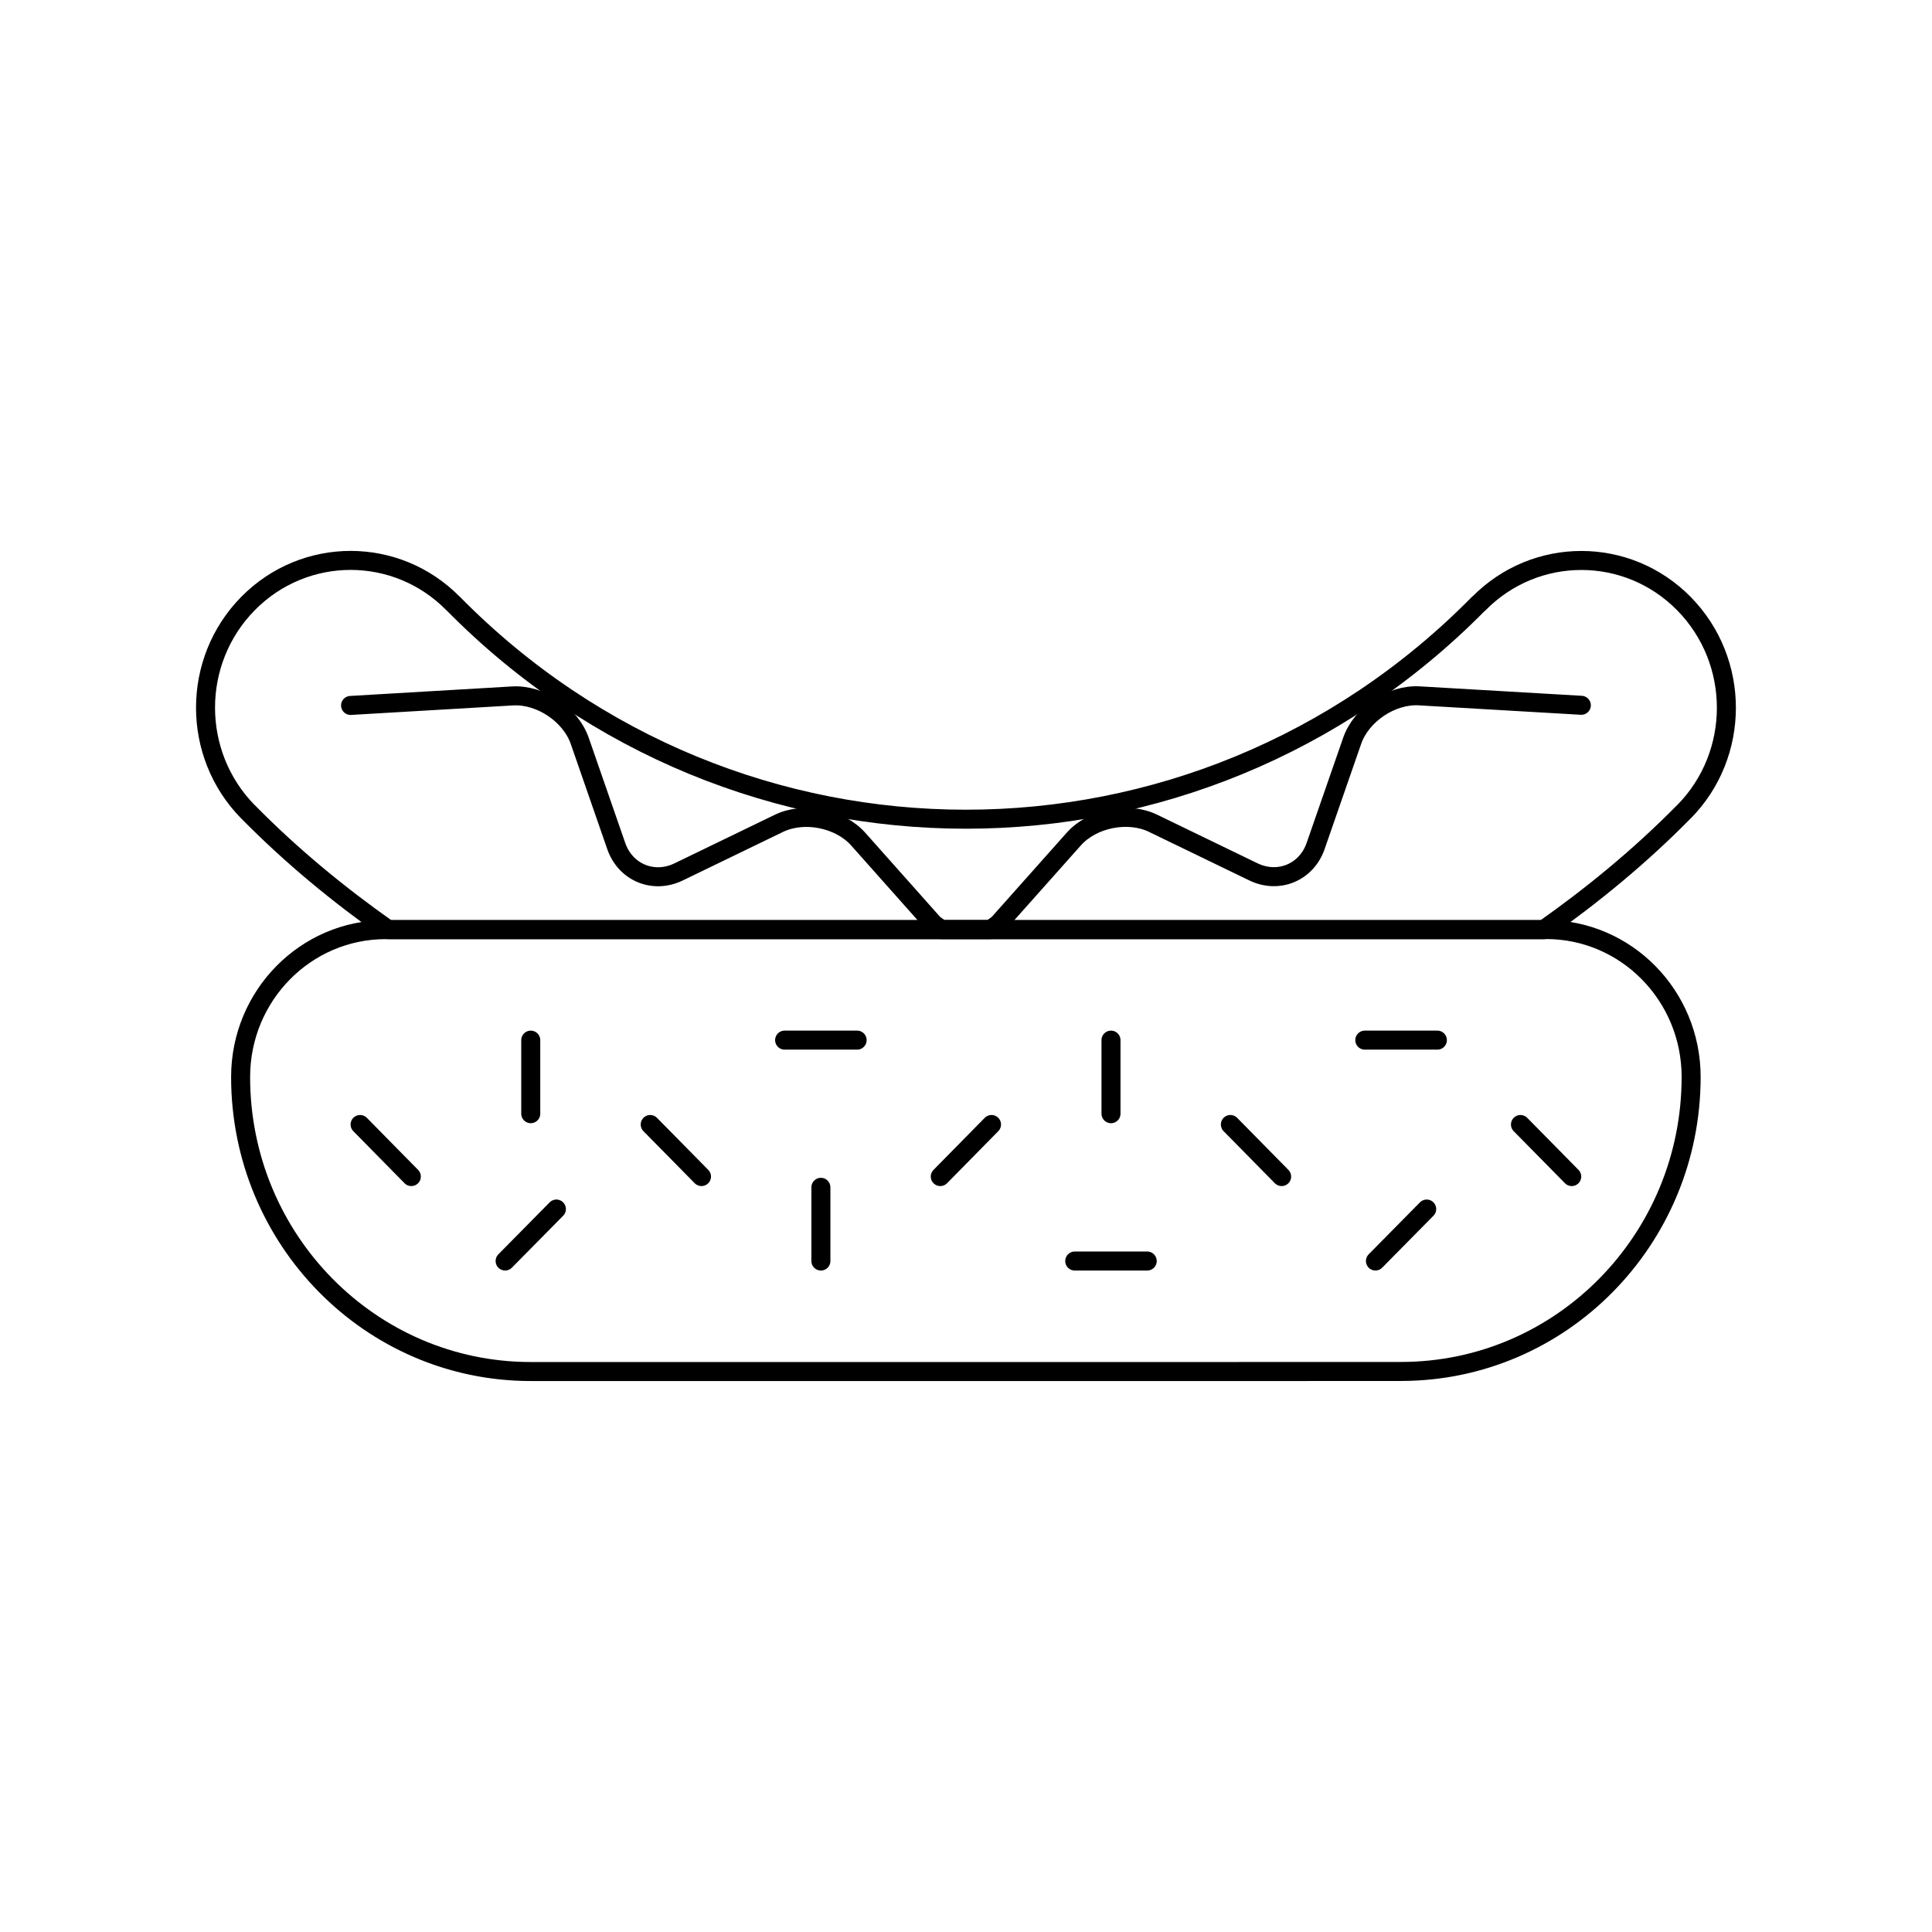 <?xml version="1.0" encoding="UTF-8"?>
<!-- Uploaded to: SVG Repo, www.svgrepo.com, Generator: SVG Repo Mixer Tools -->
<svg width="800px" height="800px" version="1.1" viewBox="144 144 512 512" xmlns="http://www.w3.org/2000/svg">
 <g fill="none" stroke="#000000" stroke-linecap="round" stroke-linejoin="round" stroke-miterlimit="10">
  <path transform="matrix(5.038 0 0 5.038 148.09 148.09)" d="m80.515 48.084c4.213 0 7.631 3.472 7.631 7.756v-0.007c0 8.559-6.832 15.497-15.26 15.497l0.002 0.003-45.781 7.75e-4c-8.426 0-15.262-6.938-15.262-15.493 0-4.281 3.419-7.752 7.631-7.752h61.041z"/>
  <path transform="matrix(5.038 0 0 5.038 148.09 148.09)" d="m12.233 41.889c2.302 2.341 4.787 4.377 7.374 6.2h60.787c2.581-1.823 5.065-3.859 7.371-6.2v0.004c2.98-3.019 2.98-7.927 0-10.955-2.979-3.024-7.809-3.024-10.787 0l-0.002-0.007c-14.901 15.133-39.054 15.133-53.953 0v0.004c-2.975-3.024-7.809-3.024-10.788 0-2.98 3.024-2.98 7.93-0.002 10.957z"/>
  <path transform="matrix(5.038 0 0 5.038 148.09 148.09)" d="m48.649 61.078 2.695-2.738z"/>
  <path transform="matrix(5.038 0 0 5.038 148.09 148.09)" d="m66.605 61.078-2.696-2.738z"/>
  <path transform="matrix(5.038 0 0 5.038 148.09 148.09)" d="m81.865 61.078-2.697-2.738z"/>
  <path transform="matrix(5.038 0 0 5.038 148.09 148.09)" d="m74.236 62.787-2.697 2.733z"/>
  <path transform="matrix(5.038 0 0 5.038 148.09 148.09)" d="m36.088 61.078-2.697-2.738z"/>
  <path transform="matrix(5.038 0 0 5.038 148.09 148.09)" d="m20.825 61.078-2.695-2.738z"/>
  <path transform="matrix(5.038 0 0 5.038 148.09 148.09)" d="m28.456 62.787-2.697 2.733z"/>
  <path transform="matrix(5.038 0 0 5.038 148.09 148.09)" d="m40.461 53.901h3.814z"/>
  <path transform="matrix(5.038 0 0 5.038 148.09 148.09)" d="m70.98 53.901h3.817z"/>
  <path transform="matrix(5.038 0 0 5.038 148.09 148.09)" d="m42.369 65.521v-3.877z"/>
  <path transform="matrix(5.038 0 0 5.038 148.09 148.09)" d="m55.722 65.521h3.813z"/>
  <path transform="matrix(5.038 0 0 5.038 148.09 148.09)" d="m57.629 57.771v-3.869z"/>
  <path transform="matrix(5.038 0 0 5.038 148.09 148.09)" d="m27.107 57.771v-3.869z"/>
  <path transform="matrix(5.038 0 0 5.038 148.09 148.09)" d="m82.37 36.288-8.517-0.496c-1.464-0.088-3.056 0.978-3.537 2.363l-1.924 5.538c-0.481 1.386-1.955 1.996-3.274 1.356l-5.276-2.554c-1.319-0.64-3.197-0.265-4.171 0.831l-3.899 4.38c-0.15 0.169-0.334 0.265-0.511 0.382h-2.523c-0.175-0.118-0.36-0.211-0.509-0.379l-3.895-4.38c-0.976-1.095-2.854-1.47-4.175-0.83l-5.275 2.554c-1.323 0.64-2.794 0.029-3.278-1.356l-1.922-5.538c-0.481-1.385-2.075-2.451-3.539-2.363l-8.516 0.5 8.516-0.5c1.464-0.088 3.058 0.978 3.539 2.363l1.922 5.538c0.483 1.385 1.955 1.996 3.278 1.356l5.275-2.554c1.321-0.64 3.199-0.265 4.175 0.83l3.895 4.38c0.149 0.167 0.334 0.261 0.509 0.379h2.523c0.177-0.118 0.36-0.213 0.511-0.382l3.899-4.38c0.974-1.095 2.852-1.47 4.171-0.831l5.276 2.554c1.319 0.639 2.793 0.029 3.274-1.356l1.924-5.538c0.481-1.386 2.073-2.451 3.537-2.363z"/>
 </g>
</svg>